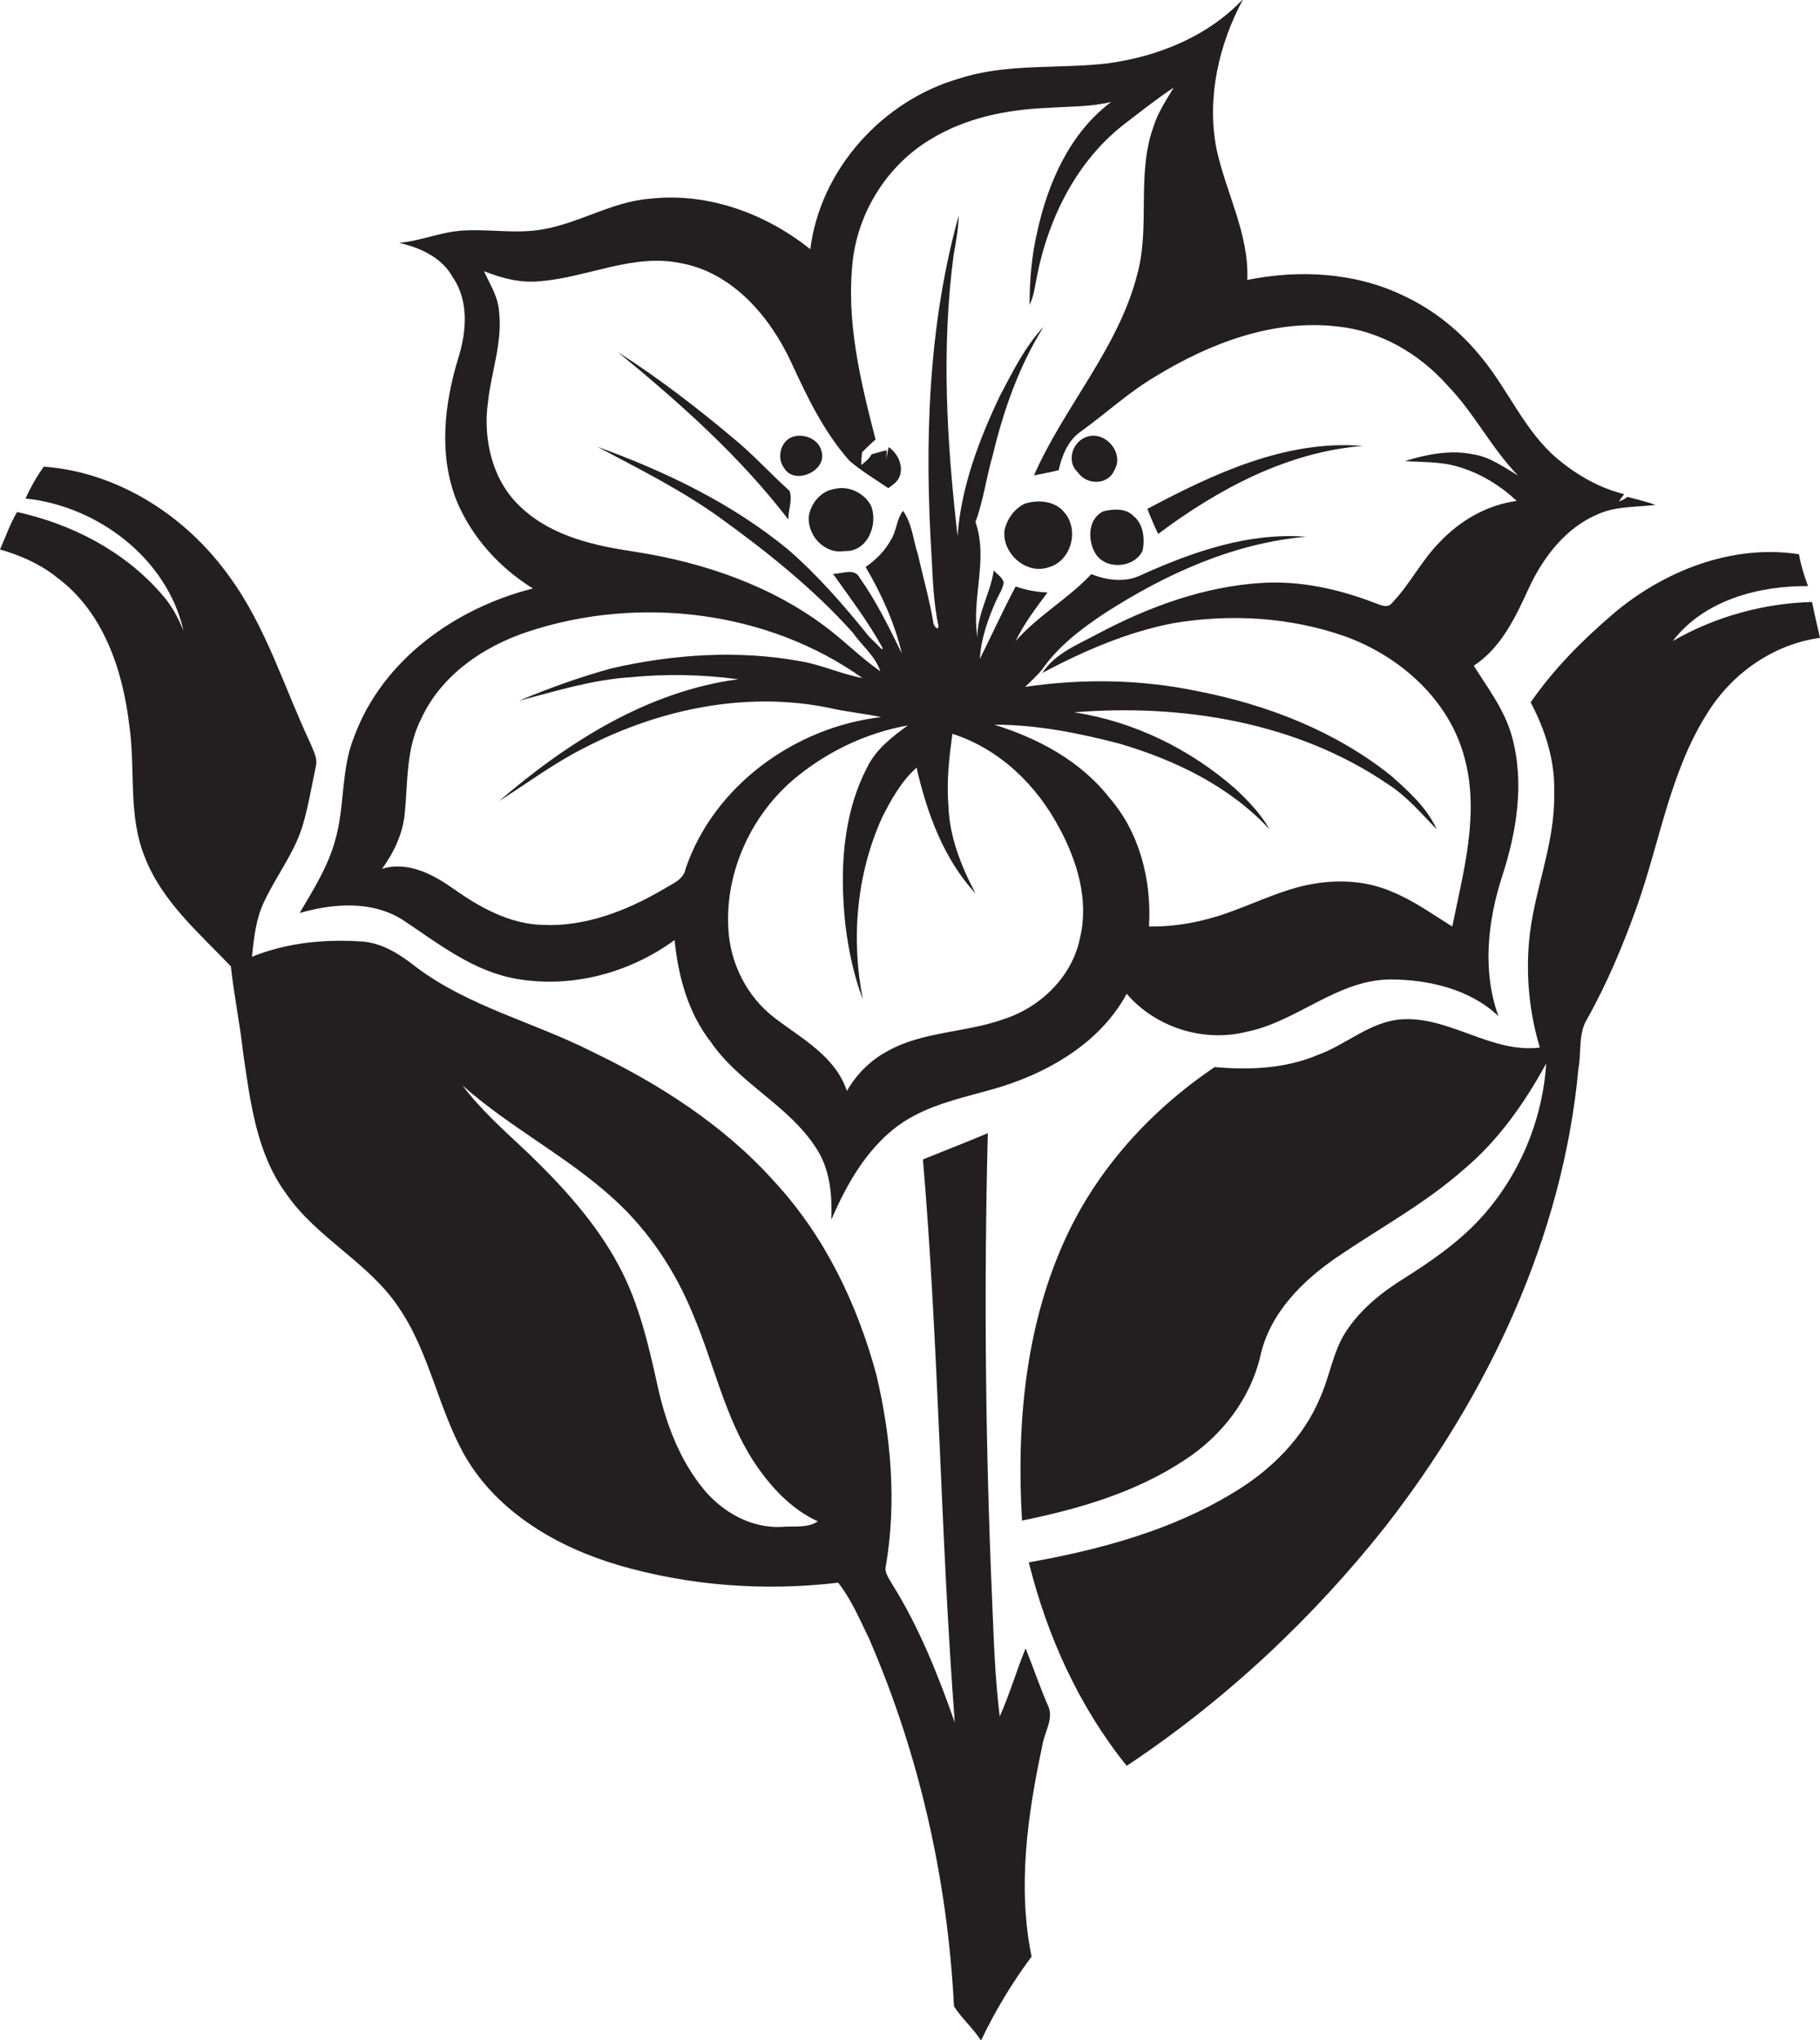 <?xml version="1.0" encoding="utf-8"?>
<!-- Generator: Adobe Illustrator 19.2.0, SVG Export Plug-In . SVG Version: 6.00 Build 0)  -->
<svg version="1.1" id="Layer_1" xmlns="http://www.w3.org/2000/svg" xmlns:xlink="http://www.w3.org/1999/xlink" x="0px" y="0px"
	 viewBox="0 0 457.3 512.4" style="enable-background:new 0 0 457.3 512.4;" xml:space="preserve">
<style type="text/css">
	.st0{fill:#231F20;}
</style>
<g>
	<path class="st0" d="M101.3,231.1c9,6,17.8,13,28.8,14.8c13.8,2.3,28.2-1.6,39.4-9.8c0.9,9.1,3.4,18.3,9.1,25.6
		c7.2,10.5,19.6,15.9,26.5,26.7c3.5,5.3,4,11.8,3.8,17.9c3.8-8.8,8.7-17.5,16.5-23.4c7.8-5.8,17.6-7.3,26.6-10.1
		c12.5-4,24.7-11.4,31.1-23.2c7.3,8.5,19.4,12.3,30.3,9.5c12.6-2.6,22.6-13,35.9-13.1c9.6,0,20,2.4,27.2,9.2
		c-4.1-11.3-2.7-23.8,0.9-35c3.7-11.3,5.7-23.6,2.5-35.2c-1.8-6.6-6-12.1-9.6-17.8c6.9-4.5,10.5-12.2,13.8-19.4
		c3.6-7.8,9.3-15.3,17.5-18.7c4.5-2,9.6-1.7,14.4-2.3c-2.4-0.8-4.7-1.4-7.1-2c-0.6,0.5-1.3,0.9-2.1,1.1c0.4-0.6,0.8-1.2,1.3-1.8
		c-6.2-1.5-11.9-4.8-16.7-8.8c-8.2-6.9-12.3-17.1-18.9-25.2c-5.4-6.8-12.3-12.4-20.2-16c-12-5.7-25.9-6.4-38.9-3.8
		c0.5-11.6-5.5-22.1-7.8-33.2c-2.4-12.8,0.7-26.1,6.8-37.4c-8.8,9.4-21.4,14.5-34,16.2c-12.4,1.5-25.2-0.1-37.3,3.8
		c-19.3,5.5-35,22.8-37.5,42.9c-11.2-9-25.8-14.3-40.2-12.7c-9.5,0.7-17.7,6.1-27,7.7c-6.6,1.2-13.3-0.1-20,0.3
		c-5.5,0.3-10.6,2.6-16.1,3.1c5.3,1.2,10.8,3.7,13.5,8.7c4.1,6,3.4,13.8,1.3,20.4c-3.5,11.5-4.9,24.2-0.4,35.6
		c3.8,9.2,10.8,16.9,19.2,22.1c-19.4,4.9-37.8,17.9-44.9,37.2c-3.4,8.3-2.3,17.6-4.8,26.1c-1.8,6.6-5.5,12.4-8.9,18.2
		C83.7,226.9,93.5,226.1,101.3,231.1z M271.4,235.4c-1.9,9.8-9.9,17.6-19.3,20.6c-9.5,3.4-20.2,3-29.1,8c-4.3,2.3-7.8,5.8-10.2,10
		c-2.9-8.7-11.3-13.1-18.1-18.3c-7-5.3-11.3-13.8-11.7-22.6c-0.8-14.4,6-28.9,17.2-38c8-6.5,17.7-11.1,27.9-12.9
		c-4,2.9-8,6-10.2,10.5c-6.3,12.1-6.9,26.2-5.5,39.5c0.8,6.4,2.1,12.8,4.4,18.8c-3-15.2-1.6-31.4,4.8-45.6c2.3-4.6,4.9-9.2,8.7-12.6
		c2.6,11.4,6.8,22.9,14.8,31.6c-3.6-6.9-6.6-14.3-6.8-22.2c-0.5-6,0.2-12,1-17.9c11.9,3.8,21.3,13,27,23.9
		C270.7,216.4,273.6,226.1,271.4,235.4z M131,127.5c-7.2-6.5-9.7-17-8.4-26.4c0.8-7.6,3.7-15.1,2.8-22.8c-0.2-3.7-2.3-6.9-3.8-10.2
		c4.5,1.8,9.4,3.1,14.4,2.5c11.8-1,23.1-7,35.1-4.5c13.1,2.4,22.5,13.6,27.8,25.1c4,8.7,8.2,17.4,14.6,24.6c3,2.5,6.4,4.6,9.7,6.8
		c0.3-0.2,0.9-0.7,1.2-0.9c3.4-2.4,2-7.3-1.1-9.4c-0.2,0.7-0.5,2.2-0.6,3l0.1-2.2c-1,0.2-2.8,0.7-3.8,1c-0.6,1.1-1.6,1.9-2.6,2.7
		c0-0.8,0.1-2.4,0.2-3.2c1.1-1.1,2.2-2.2,3.4-3.2c-3.8-14.7-7.5-29.9-5.7-45.2c1.5-12.3,8.8-23.8,19.5-30.2
		c8.8-5.4,19.2-7.5,29.4-7.9c5.3-0.4,10.7-0.2,16-1.5c-10.4,7.8-15.9,20.3-18.6,32.7c-1.4,6-1.9,12.1-1.9,18.3
		c1.1-2.3,1.4-5,1.9-7.5c2.9-14.4,9.9-28.5,21.6-37.7c4.2-3.2,8.3-6.5,12.7-9.4c-1.9,3.2-4,6.3-5.1,9.9c-4.3,12-0.7,25-4.1,37.2
		c-4.8,18.5-18.3,33-25.9,50.3c2-0.4,4.1-0.8,6.2-1.3c0.8-3.6,2.3-7.4,5.4-9.6c6.4-4.6,12.2-10,19-14c13.6-8.3,29.5-14.4,45.7-12.5
		c10.7,1.1,20.5,6.8,27.6,14.8c6.7,6.9,11,15.7,17.7,22.6c-3.6-2.1-7.1-4.7-11.3-5.3c-5.7-1.2-11.6,0-17.1,1.7
		c4.4,0.3,9,0.1,13.3,1.4c5.6,1.6,10.6,4.7,14.8,8.6c-7.4,1-14.2,4.9-19.3,10.3c-4.6,4.6-7.5,10.6-12,15.3c-1.2,1.6-3.2,0.4-4.7-0.1
		c-8.9-3.4-18.5-5.5-28.1-4.9c-14.5,0.9-28.4,6-41.2,12.8c-5,2.7-10.7,4.9-13.9,9.8c10.4-5.5,21.4-10.3,33-12.5
		c14.3-2.4,29.3-1.5,43,3.3c13.9,5,26.3,16,30.1,30.6c3.8,14-0.3,28.5-3.1,42.3c-5-3.1-9.8-6.6-15.3-8.8c-6.5-2.8-13.9-3.1-20.8-1.7
		c-6.5,1.3-12.5,4.2-18.8,6.5c-6.8,2.6-14,4.1-21.3,4c0.7-11.5-2.3-23.6-10-32.4c-7.2-9.2-17.9-14.9-28.9-18.3
		c10.7,0,21.3,2.1,31.6,4.8c13.9,4.1,27.6,10.7,37.6,21.5c-2.2-3.9-5.4-7.2-8.6-10.2c-11.4-10-25.5-16.9-40.5-19.2
		c27.3-2.2,56.3,2.5,79.2,18.3c4.6,3,8.1,7.2,11.9,11.1c-2.5-5.5-7.1-9.6-11.5-13.5c-14-11.2-31.1-17.8-48.5-21.2
		c-14.3-3-29-3.2-43.4-1.1c1.4-1.4,2.9-2.7,4.2-4.3c4.1-5.9,9.9-10.3,15.8-14.2c15.2-9.8,32.3-17.6,50.6-19.2
		c-14.4-1.1-28.3,3.7-41.2,9.5c-4.1,2.1-8.7,1.5-12.8-0.1c-5.8,6.2-13.4,10.4-19,16.8c2.1-4.4,5.1-8.3,8-12.2
		c-2.7-0.1-5.4-0.6-8-1.5c-3.2,6-6,12.2-9,18.2c0.3-5.2,2.1-10.2,4.2-14.9c0.7-1.4,1.5-2.7,1.8-4.2c-0.2-1.4-1.7-2.1-2.5-3.2
		c-0.8,5.8-4.2,10.9-4.1,16.8c-1.6-9.6,2.8-19.5-0.5-28.9c2-5.4,2.7-11.1,4.3-16.6c2.7-11.3,6.6-22.5,12.8-32.4
		c-4.7,5-7.7,11.2-10.9,17.2c-5.3,11.1-9.8,23-10.7,35.3c-2.7-23.4-4.1-47.1-1-70.5c0.6-3.3,1.2-6.6,1.3-10
		c-7.8,28-8.6,57.4-6.8,86.1c0.3,5.7,0.5,11.4,1.7,17c0,1.6-1.5-0.4-1.3-1c-1-5.8-2.6-11.4-3.9-17.1c-1.2-3.6-1.4-7.6-3.7-10.8
		c-1.7,2.2-1.6,5.1-3.1,7.4c-1.5,2.7-3.7,4.9-6.3,6.7c4,6.8,7.3,14.1,9.1,21.7c-3.2-6.5-6.4-13.1-10.6-19c-1.3-2.6-4.5-0.9-6.7-1
		c4.3,6.1,8.9,12.1,12.5,18.7l-0.2,0.3c-1.1-1.1-2.2-2.2-3.3-3.3c-6.2-7.7-12.8-15.3-20.3-21.8c-14.1-11.6-30.8-19.6-47.9-25.8
		c10.5,5.6,21.2,10.9,30.9,17.9c11.9,8.6,23.4,17.8,33.2,28.7c2.3,3.3,5.7,5.9,7,9.8c-4.6-3.2-8.6-7.2-13-10.6
		c-14-10.8-31.2-16.7-48.5-19.4C149.6,137.1,138.8,134.8,131,127.5z M101.7,204.3c0.8-8,0.3-16.3,4.1-23.7c5-11,15.7-18.3,27-22
		c27.7-9.1,60-5.3,83.9,11.7c-5.3-1-10.2-3.3-15.4-4.2c-15.8-2.9-32.2-1.8-47.8,1.8c-7.9,2.2-15.5,4.9-23.1,8.1
		c9.2-2.4,18.4-5.3,28-5.9c9-0.9,18.1-0.7,27.1,0.5c-22.8,3-43,15.9-60.1,30.6c7.1-4.5,13.9-9.6,21.5-13.4
		c18.7-9.7,40.6-14.3,61.5-10c4.3,1,8.7,1.4,13,2.3c-21.6,2.5-42,17.2-49.1,38c-0.5,2.9-3.5,3.9-5.7,5.3c-9.1,5.3-19.5,9.4-30.2,8.9
		c-8.2-0.2-15.7-4.3-22.2-8.9c-5.2-3.7-11.6-7.2-18.2-5.2C98.9,214.2,101.2,209.5,101.7,204.3z"/>
	<path class="st0" d="M198.1,130.5c-0.1-2.4,1.1-4.9,0.3-7.2c-4.8-4.3-9.1-9.1-14.1-13.2c-9.3-7.8-18.9-15.2-29.1-21.7
		C170.7,101.1,185.8,114.5,198.1,130.5z"/>
	<path class="st0" d="M206.4,113.3c-0.7-3.2-4.9-4.7-7.7-3.4c-2.7,1.3-3.5,5.3-1.7,7.6C199.5,122,208,118.3,206.4,113.3z"/>
	<path class="st0" d="M280,118.1c2.7-4.5-2.7-10.4-7.4-8.2c-3.3,1.4-4.6,6.2-1.8,8.7C273,121.9,278.4,121.9,280,118.1z"/>
	<path class="st0" d="M342.4,112c-19.3-1.6-37.5,7-54.1,15.8c0.8,2.1,1.7,4.2,2.7,6.3C306.1,122.8,323.5,113.5,342.4,112z"/>
	<path class="st0" d="M257.7,414c-2.3,5.6-4,11.5-6.5,17.1c-1.2-9.6-1.5-19.2-1.9-28.9c-1.7-39.2-2.1-78.4-1.1-117.6
		c-5.4,2.3-10.9,4.4-16.3,6.6c4,47,4.4,94.3,8,141.4c-4.2-11.9-8.9-23.8-15.6-34.5c-0.8-1.5-2.2-3.1-1.7-4.9
		c2.7-15.9,1.3-32.3-2.4-47.9c-4.8-17.8-13-34.9-25.6-48.5c-12.7-14.2-29-24.6-46.1-32.8c-14.5-7.3-30.7-11.2-43.8-21
		c-3.9-3.1-8.3-6-13.3-6.5c-9.5-0.7-19.2,0.2-28.1,3.8c0.5-4.7,1-9.6,3.1-13.9c3-6.4,7.5-12.1,9.6-18.9c1.5-5,2.3-10.1,3.4-15.2
		c0.4-2-0.7-3.8-1.4-5.6c-6.6-14-11.1-29.2-20.3-41.8c-10.8-15.2-27.9-26.3-46.7-27.7c-1.8,2.5-3.3,5.2-4.6,8
		c18.2,1.9,35.6,15.1,39.7,33.2c-1.4-3.4-3.1-6.6-5.6-9.3c-9.3-10.7-22.5-17.5-36.2-20.5c-1.8,3-2.9,6.3-4.3,9.4
		c5.2,1.5,10.2,3.7,14.4,7.1c11.6,8.6,16.5,23.3,18.1,37.2c1.6,11-0.4,22.5,3.9,33c4.3,11.1,13.6,19,21.6,27.4
		c0.8,7.3,2.3,14.5,3.1,21.8c1.8,12.2,3.3,25.1,10.8,35.3c7.7,11.2,20.8,17.3,28.3,28.6c7.8,11.4,9.9,25.5,16.7,37.4
		c8.2,14.1,23.2,22.8,38.5,27.3c17.8,5.2,36.8,6.6,55.2,4.4c3.3,4.2,5.4,9.2,7.7,13.9c12.7,29.2,19.8,60.8,21.4,92.5
		c2,3.1,4.8,5.5,6.8,8.6c3.5-7.4,7.8-14.5,12.7-21.1c-3.6-17.5-1-35.7,2.7-53c0.5-3.4,3.1-6.9,1.3-10.3
		C261.2,423.5,259.6,418.7,257.7,414z M196.2,383.5c-7.4,0.3-14.4-3.6-19.1-9.1c-6.2-7.4-9.7-16.6-11.8-26
		c-2.3-10.4-4.7-21-9.8-30.5c-5.7-10.7-14-19.8-22.7-28.2c-5.8-5.5-11.8-10.7-16.6-17.1c11.9,10.6,26.3,17.8,38.1,28.6
		c8.8,8,15.5,18.2,19.9,29.1c5.2,12.2,7.9,25.6,15.2,36.8c4.1,6.2,9.3,11.9,16.1,15C202.8,383.9,199.3,383.2,196.2,383.5z"/>
	<path class="st0" d="M203.3,129.2c-0.8,5,3.8,10.1,8.9,9.2c5.8,0.3,8.6-6.8,6.6-11.5c-1.7-3.1-5.6-5-9.1-4.1
		C206.4,123.3,204,126.1,203.3,129.2z"/>
	<path class="st0" d="M252.4,133.2c-0.7,5.7,5.4,11.2,11,9.3c5.7-1.5,7.8-9.2,4.2-13.6c-2.3-3.1-6.7-3.5-10.1-2.4
		C254.8,127.8,253,130.4,252.4,133.2z"/>
	<path class="st0" d="M277.3,128.4c-4,1.8-4.1,7.4-2,10.7c2.6,4.1,9.7,3.6,11.8-0.8c0.6-3,0.2-6.7-2.3-8.7
		C282.9,127.6,279.8,127.8,277.3,128.4z"/>
	<path class="st0" d="M455.3,151.2c-12.2,0.3-24.4,3.7-35,9.8c7.9-10.3,21.6-13.9,34-13.8c-1-2.6-1.8-5.3-2.3-8
		c-16.8-2.6-34,4.2-46.7,15c-7.7,6.6-14.9,13.8-20.7,22.2c3.7,7,6.2,14.8,5.9,22.9c0.3,12.7-5.2,24.6-6.3,37.1
		c-0.8,9,0.1,18,2.7,26.7c-12.2,1.5-22.5-7.8-34.6-7.1c-8,0.5-14,6.4-21.3,9c-8.1,3.4-17.1,3.8-25.8,3c-16.3,11-30,26.1-38,44.2
		c-9.7,21.8-11.8,46.1-10.4,69.7c14.3-2.9,28.7-7.1,41-15.3c9.2-6,16.4-15.3,18.9-26.1c2.4-10.8,10.7-19,19.6-25
		c10.6-7.2,21.9-13.3,31.5-21.8c8.7-7.3,15.3-16.7,20.7-26.6c-0.9,14.3-6.8,28.3-16.5,38.9c-5.5,6-12.3,10.7-19.1,15
		c-5.8,3.6-11.3,8-15,13.9c-3,4.9-3.8,10.7-6.1,15.9c-4.2,10.3-12.5,18.5-21.9,24.1c-15.6,9.5-33.5,14.3-51.4,17.5
		c4.6,18.5,12.6,36.2,24.6,51.1c24.7-16.4,46.6-36.9,65-60.1c25.8-33.1,44.6-72.8,48.5-115c0.8-4.2-0.1-8.8,2.2-12.5
		c5.1-9.1,9.1-18.7,12.6-28.5c5.7-16.2,8.3-33.7,17.6-48.3c6.2-10,16.6-17.3,28.3-18.9C456.6,157.1,455.9,154.2,455.3,151.2z"/>
</g>
</svg>
